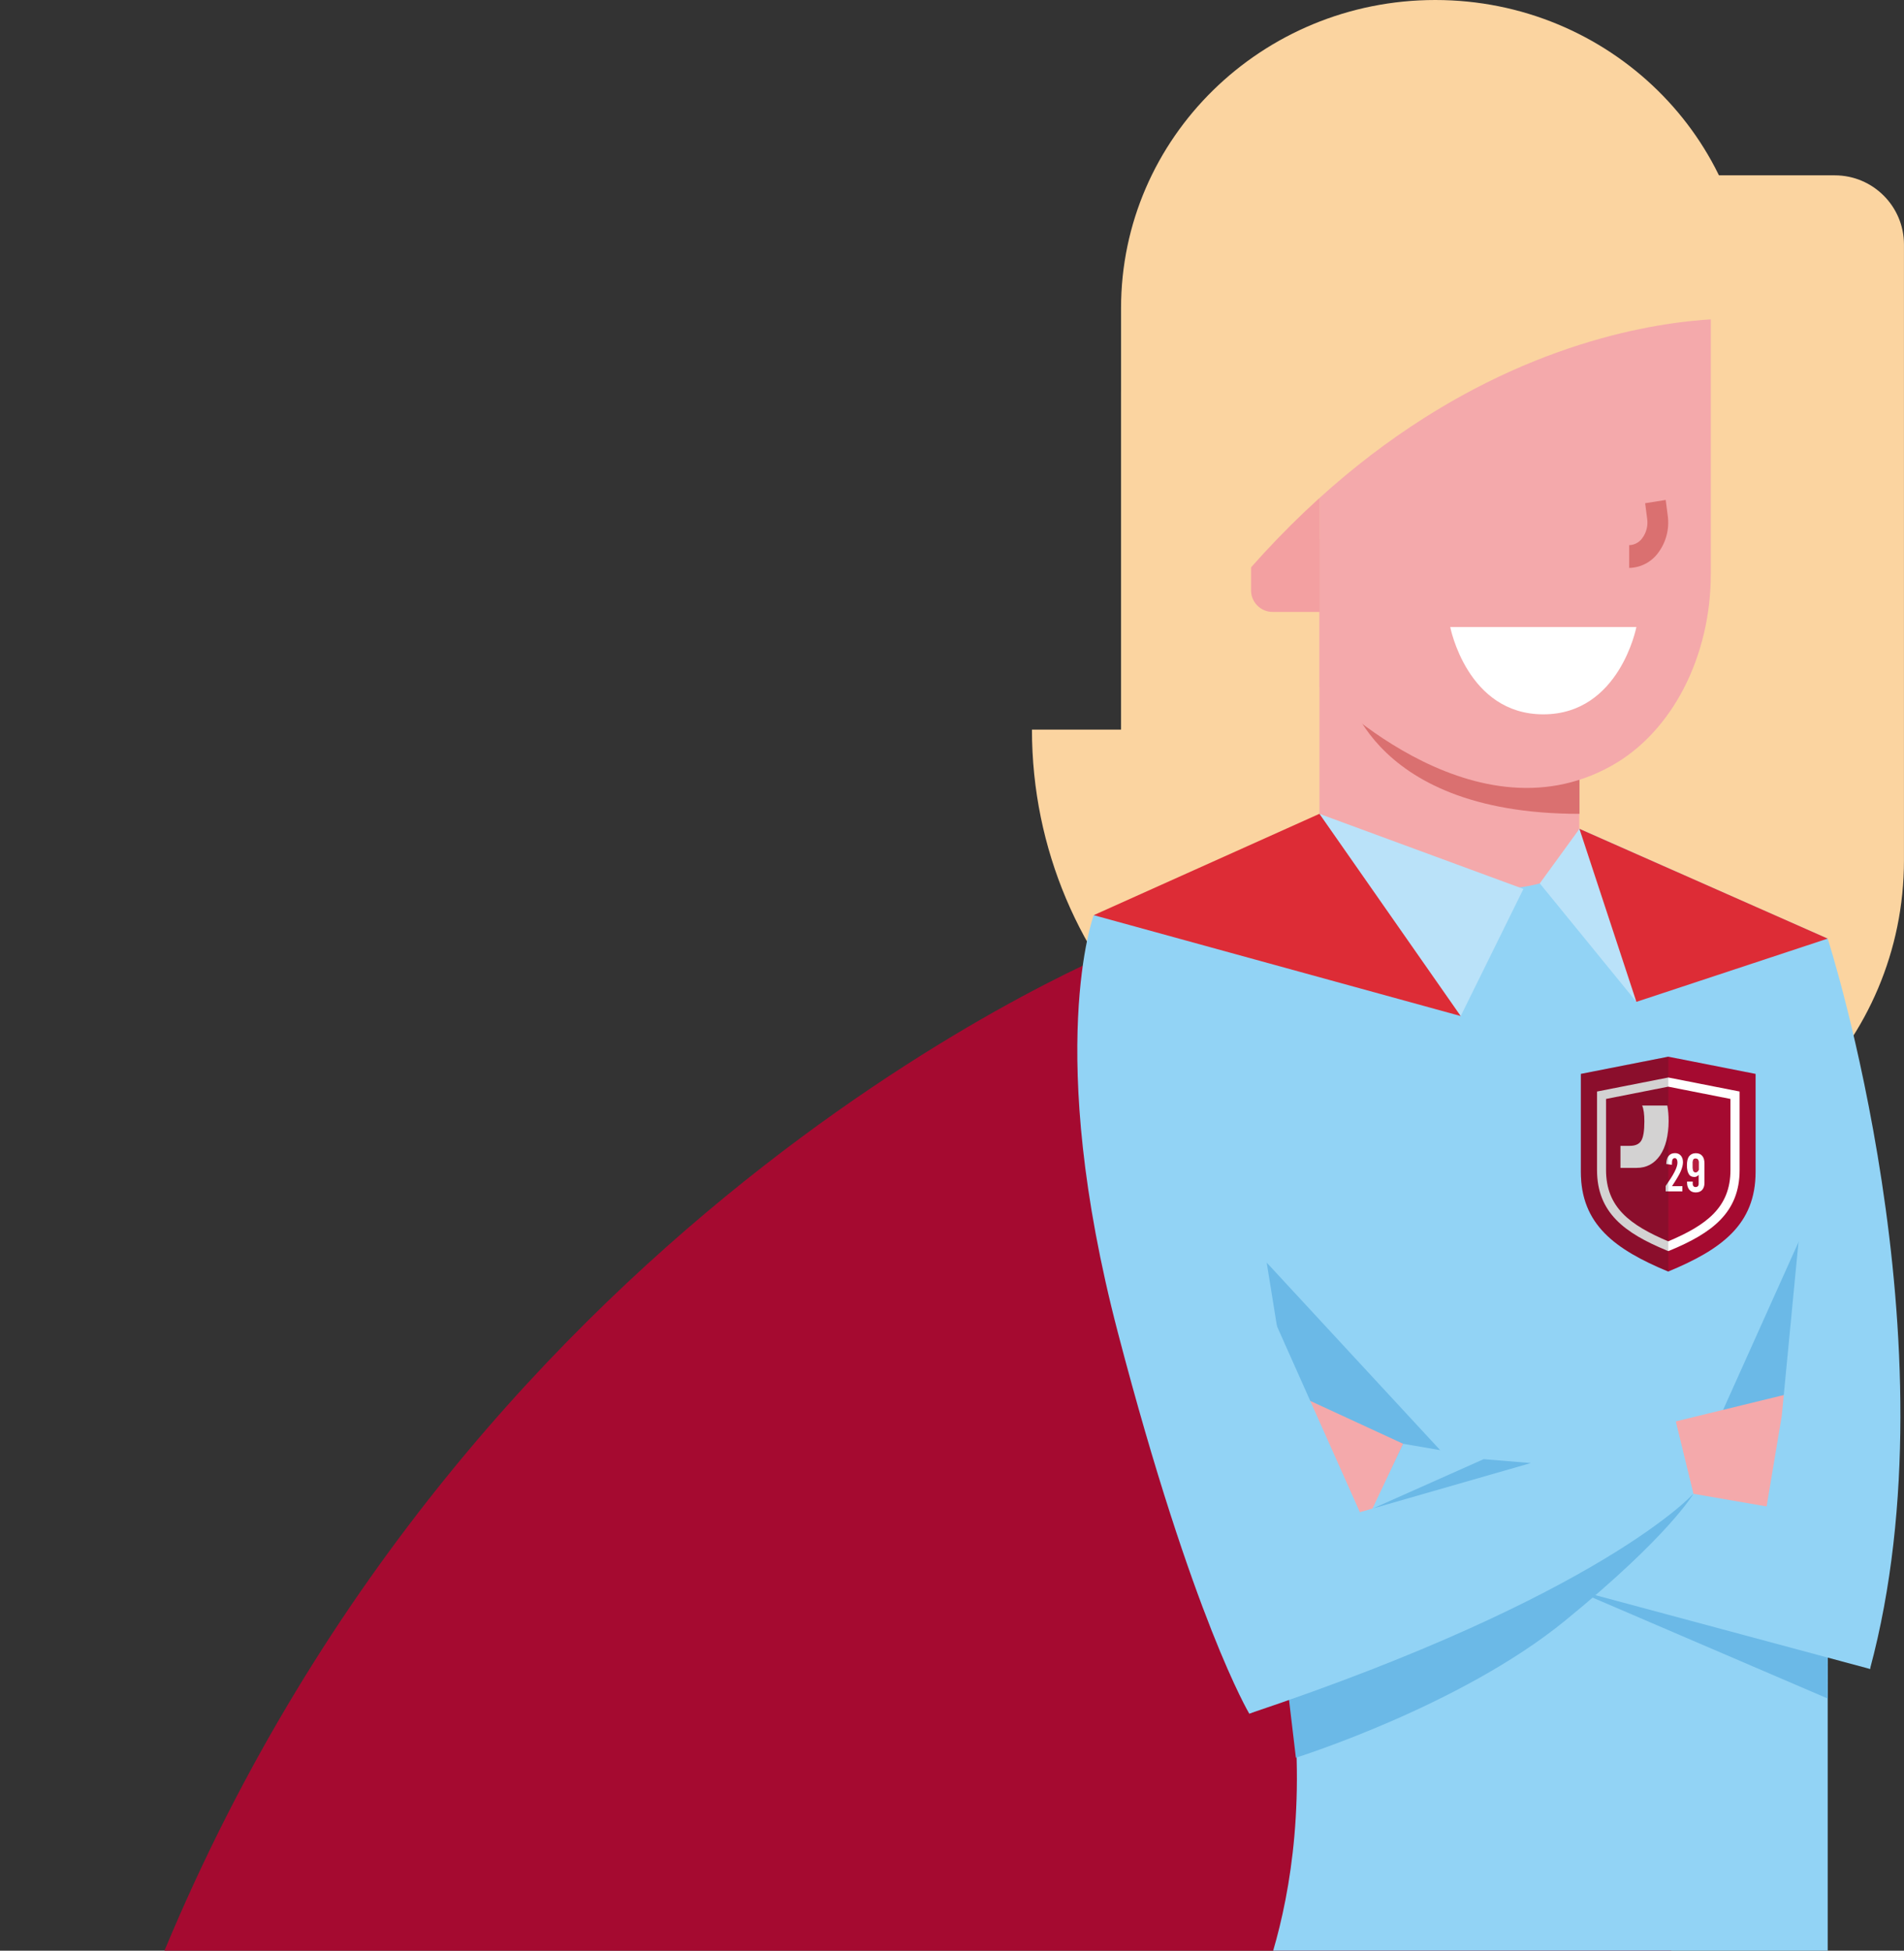 <?xml version="1.0" encoding="UTF-8"?>
<svg id="uuid-c66e1003-e806-488d-b81a-3fd7db97b80c" data-name="Ebene_1" xmlns="http://www.w3.org/2000/svg" width="544.51" height="557.71" viewBox="0 0 544.51 557.71">
  <rect x="0" y="0" width="544.51" height="557.71" fill="#333333" stroke="none"/>
  <path d="M477.93,557.71l1.64-279.94-157.09-7.39s-185.95,72.3-275.45,287.33h430.9Z" fill="#a50a30"/>
  <rect width="544.51" height="557.71" fill="none"/>
  <g id="uuid-967082f7-e5d0-448a-b55f-3bcea6dbc8e9" data-name="g24">
    <path id="uuid-62722843-2768-4685-bc48-75980be40d5d" data-name="path26" d="M447.49,332.82h-28.15c-68.61,0-124.22-55.62-124.22-124.22h152.37v124.22Z" fill="#fbd4a0"/>
  </g>
  <g id="uuid-05dc2dae-1832-4613-b73d-4b04066abaaa" data-name="g28">
    <path id="uuid-dde7b910-ea23-480b-88f5-67301b966fba" data-name="path30" d="M382.7,50.13h142.01c10.93,0,19.79,8.86,19.79,19.79v176.03c0,51.98-42.14,94.12-94.12,94.12h-129.78V112.23c0-34.29,27.8-62.1,62.1-62.1" fill="#fbd4a0"/>
  </g>
  <path d="M364.09,557.71h158.6v-289.35l-70.99-31.38-74.69,3.81-64.22,20.88,1.35,91.03c68.87,95.68,59.91,171.09,49.96,205.01Z" fill="#92d3f5"/>
  <g id="uuid-41f0b5d3-70f8-4b2f-a6fe-99f799128096" data-name="g36">
    <path id="uuid-c1192a00-9ecf-4caf-b214-bb37a62202b6" data-name="path38" d="M440.35,450.28l82.34,35.33.04-27.73-82.38-7.61Z" fill="#6bb9e7"/>
  </g>
  <g id="uuid-afa48c22-4f06-45d2-a3bf-bdde22d18bd6" data-name="g40">
    <path id="uuid-11b6ecd8-176b-4b89-83dc-b5a9ab7eeb36" data-name="path42" d="M451.65,240.77s2.23,13.39-25.16,13.39-49.15-13.39-49.15-13.39v-86.61h74.31v86.61Z" fill="#f4a9ab"/>
  </g>
  <g id="uuid-3fb13e59-3e94-4993-9230-0e12f963a23d" data-name="g44">
    <path id="uuid-1f84ea0b-8a58-45c9-a56c-5b3dd86bb700" data-name="path46" d="M377.34,232.68l58.33,21.47-17.93,36.34-60.18-43.39,19.79-14.41Z" fill="#bae2f9"/>
  </g>
  <g id="uuid-846594a9-de78-4b67-a1c7-b12a1b5cf1a9" data-name="g48">
    <path id="uuid-2c461935-c9e8-4cd0-87a6-b4043c2e9d38" data-name="path50" d="M451.7,232.68v-38.31h-67.31s5.27,38.31,67.31,38.31" fill="#da7070"/>
  </g>
  <g id="uuid-c6d00b84-7284-4f46-a759-d2aafdf46c74" data-name="g52">
    <path id="uuid-01dcf269-e673-4b3e-a663-86e22b688643" data-name="path54" d="M357.78,125.65h19.63v49.3h-13.47c-3.4,0-6.16-2.76-6.16-6.16h0v-43.15Z" fill="#f3a0a1"/>
  </g>
  <g id="uuid-01894d0e-a699-47ac-b5f6-abaae6fd67ac" data-name="g56">
    <path id="uuid-19165643-8706-43b4-94b6-4042bf29740f" data-name="path58" d="M364.34,84.87v46.81h13.07v64.77s42.92,44.99,83.33,22.56c17.7-9.82,28.52-31.63,28.52-54.9v-79.24c.07-12.89-2.69-25.63-8.08-37.33-10.55-22.68-30.45-37.98-53.23-37.98h-2.3c-33.86.01-61.31,33.73-61.31,75.31" fill="#f4a9ab"/>
  </g>
  <g id="uuid-e687ceee-a6c1-40b2-8696-bef6ae89e175" data-name="g60">
    <path id="uuid-9539f804-b202-4c71-8436-073cc90ec66e" data-name="path62" d="M465.91,162.37c3.23-.06,6.26-1.61,8.2-4.19,2.35-3.07,3.37-6.96,2.83-10.79l-.58-4.45-5.88.93.58,4.45c.29,1.98-.23,3.99-1.43,5.59-.87,1.19-2.24,1.91-3.71,1.95v6.53Z" fill="#da7070"/>
  </g>
  <g id="uuid-0b547647-1d86-41a8-a9ac-db289b7aa93e" data-name="g64">
    <path id="uuid-d83df94b-cdd7-4e63-811c-d260dcd26477" data-name="path66" d="M414.74,179.26s4.81,24.97,26.62,24.97,26.62-24.97,26.62-24.97h-53.24Z" fill="#fff"/>
  </g>
  <g id="uuid-2b3d8be7-9e04-4f34-8564-3383b23b22e2" data-name="g68">
    <path id="uuid-92cfd42c-327e-4e62-93be-52b56f7a64cc" data-name="path70" d="M500.35,91.22s-103.85-9.22-179.75,123.41v-126.55C320.61,39.44,360.85,0,410.47,0s89.87,39.44,89.87,88.08v3.13Z" fill="#fbd4a0"/>
  </g>
  <g id="uuid-257075a7-0b53-403d-93bf-00c42d154f6b" data-name="g72">
    <path id="uuid-70508b1d-cc81-455c-97a8-56fc73b9b4b6" data-name="path74" d="M451.69,236.97l-11.34,15.59,27.63,33.87,11.7-37.09-27.99-12.36Z" fill="#bae2f9"/>
  </g>
  <g id="uuid-8144fb98-86ae-47ec-a0c0-6b019bc3f4db" data-name="g76">
    <path id="uuid-acd0ac11-58ef-432f-b423-e624f45c44fd" data-name="path78" d="M515.03,353.58l-24.23,53.91,18.07,7.64,6.17-61.55Z" fill="#6bb9e7"/>
  </g>
  <g id="uuid-aaa3f347-52ae-4dd8-8f13-f892cbd73c25" data-name="g80">
    <path id="uuid-f457cef0-b373-489c-ae82-0b9cc6410bd9" data-name="path82" d="M362.24,360.97l68.76,74.31-54.02,17.1-14.73-91.42Z" fill="#6bb9e7"/>
  </g>
  <g id="uuid-dee439c1-659a-49ae-90f7-76294cc1ee39" data-name="g84">
    <path id="uuid-9ed8a38d-f368-40ce-9ea2-31b316a7505d" data-name="path86" d="M401.28,412.78l-15.8,34.23c-3.06,6.63-10.91,9.52-17.54,6.46l-27.16-12.53,17.93-38.86c1.88-4.07,6.7-5.85,10.77-3.97l31.79,14.67Z" fill="#f4a9ab"/>
  </g>
  <g id="uuid-e29c3f81-8d76-41cf-b461-d8c609b24028" data-name="g88">
    <path id="uuid-7da7fd8e-7d5c-41e6-ada5-34e6ba3103b4" data-name="path90" d="M523.04,404.05l10.14,41.58-29.06,7.09c-7.09,1.73-14.24-2.62-15.97-9.71l-8.93-36.62,34.01-8.3c4.35-1.06,8.75,1.61,9.81,5.96" fill="#f4a9ab"/>
  </g>
  <g id="uuid-1adeea58-97e5-4f48-be9c-de8352f0151b" data-name="g92">
    <path id="uuid-0021099a-7e0e-4190-ac08-823c1fd1d4bf" data-name="path94" d="M534.27,435.7l-132.99-22.92-11.98,25.29,145.49,39.09-.53-41.45Z" fill="#92d3f5"/>
  </g>
  <g id="uuid-eb1da9b9-7429-49e1-b788-bd7d2ce9aa3e" data-name="g96">
    <path id="uuid-0b18b5df-c2d8-4dbb-929d-5bf92c13e066" data-name="path98" d="M405.13,468.73l-92.35-207.07s-14.25,38.38,6.92,119.35c21.48,82.13,37.57,108.93,37.57,108.93l47.86-21.2Z" fill="#92d3f5"/>
  </g>
  <g id="uuid-75b7f429-d40b-48ea-ac0b-6a7226d89be7" data-name="g100">
    <path id="uuid-78222b8c-77d9-4b8c-b396-138a144b35cc" data-name="path102" d="M522.69,268.35s37.19,115.56,12.1,208.8l-10.28-4.94-24.79-8.64,9.83-58.76,13.15-136.46Z" fill="#92d3f5"/>
  </g>
  <g id="uuid-408dfd60-4d74-451a-96d7-5b4cdc9fc24c" data-name="g104">
    <path id="uuid-134c9710-8df2-49f4-9166-83e38897c346" data-name="path106" d="M484.27,427.08s-6.83,11.95-36.78,36.35c-29.94,24.4-76.89,39.1-76.89,39.1l-3.01-25.37,116.67-50.07Z" fill="#6bb9e7"/>
  </g>
  <g id="uuid-fd7a16f6-10a9-47fb-9d56-51f3b43f7e8a" data-name="g108">
    <path id="uuid-cf4547ac-403a-43f7-9450-b0cff53a5a1f" data-name="path110" d="M357.27,489.93c100.94-33.82,126.99-62.85,126.99-62.85l-5.05-20.69-132.97,38.2,11.03,45.34Z" fill="#92d3f5"/>
  </g>
  <g id="uuid-48bf30ec-0e61-45c3-a1ee-cd4fcab50ecc" data-name="g112">
    <path id="uuid-5190c3e9-cfad-4f4d-873f-9261f7c9f36e" data-name="path114" d="M392.77,431.22l31.53-14.04,13.5,1.11-45.03,12.94Z" fill="#6bb9e7"/>
  </g>
  <g id="uuid-8f593d8d-e322-4e8f-bce9-159d294cd0d4" data-name="g116">
    <path id="uuid-406b8318-5456-468e-bfe9-955a2587a18b" data-name="path118" d="M377.34,232.68l40.39,57.81-104.95-28.84,64.56-28.98Z" fill="#dd2c36"/>
  </g>
  <g id="uuid-4bc8a093-cb1a-4993-9913-b35b0e517433" data-name="g120">
    <path id="uuid-1c4ebd36-81d5-463d-9fd0-a25ec8327198" data-name="path122" d="M451.69,236.97l16.29,49.46,54.71-18.08-70.99-31.38Z" fill="#dd2c36"/>
  </g>
  <g id="uuid-f7caf193-7691-443c-a5e6-bce1e281f29a" data-name="uuid-9c8bff54-04d1-4023-b1a6-198b20e44086">
    <path d="M502.07,307.04v28c0,7.52-2.43,13.07-6.77,17.52s-10.58,7.82-18.23,10.98c-15.2-6.34-24.97-13.44-24.97-28.51v-28l25-4.92,24.97,4.92h0Z" fill="#a50a30"/>
    <path d="M477.1,357.69l-.5-.2c-11.93-4.95-19.88-10.75-19.88-22.98v-22.44l20.39-4.01,20.39,4.01v22.44c0,12.2-7.95,18.03-19.88,22.98l-.5.2h0ZM459.3,314.19v20.32c0,10.65,6.81,15.74,17.79,20.39,10.98-4.65,17.79-9.74,17.79-20.39v-20.32l-17.79-3.51-17.79,3.51h0Z" fill="#fff"/>
    <path d="M484.51,336.5c.24,0,.47-.03.67-.13.2-.1.4-.24.61-.47v2.63c0,.24-.07.47-.24.61-.17.17-.37.24-.61.24-.27,0-.47-.07-.61-.24-.17-.17-.24-.37-.24-.61v-.71h-1.62v.34c0,.84.24,1.52.67,2.02s1.04.74,1.79.74c.81,0,1.42-.24,1.85-.71s.67-1.15.67-1.99v-5.53c0-.98-.2-1.72-.64-2.22-.4-.5-1.04-.77-1.82-.77-.84,0-1.48.3-1.92.87-.44.57-.64,1.45-.64,2.59s.17,1.92.54,2.49c.3.57.84.84,1.52.84h0ZM484.11,332.35c0-.37.07-.64.2-.81.13-.2.34-.27.61-.27s.5.1.64.27c.17.17.24.4.24.74v2.22c-.1.2-.24.37-.37.5-.13.1-.3.17-.5.17-.27,0-.47-.1-.61-.3s-.2-.54-.2-.94v-1.58h0Z" fill="#fff"/>
    <path d="M474.74,330.33c1.62-2.39,2.43-5.66,2.43-9.81,0-1.65-.1-3.13-.34-4.45h-7.21c.44.98.64,2.49.64,4.55,0,2.73-.3,4.55-.91,5.53s-1.69,1.45-3.27,1.45h-2.66v6.3h4.65c2.83,0,5.02-1.21,6.67-3.57h0Z" fill="#fff"/>
    <path d="M481.17,339.12h-3c1.25-1.89,2.09-3.3,2.49-4.25s.64-1.82.64-2.59-.2-1.42-.61-1.89-.98-.71-1.65-.71c-.81,0-1.42.27-1.85.81s-.67,1.32-.67,2.32l1.62.2v-.4c0-.54.07-.94.2-1.15.13-.24.34-.34.64-.34.24,0,.4.1.54.34s.2.54.2.94c0,.67-.27,1.55-.84,2.66s-1.42,2.43-2.53,4.01v1.55h4.78v-1.52h.03,0Z" fill="#fff"/>
    <path d="M484.91,335.11c.2,0,.37-.07.5-.17s.27-.27.37-.5v-2.22c0-.3-.07-.54-.24-.74-.17-.17-.37-.27-.64-.27s-.47.1-.61.27c-.13.2-.2.47-.2.81v1.52c0,.44.07.74.2.94.13.27.34.37.61.37h0Z" fill="#b71e3f"/>
    <g opacity=".2">
      <path d="M477.1,302.12v61.43c-15.23-6.34-25-13.44-25-28.51v-28l25-4.92h0Z" fill="#221e20"/>
    </g>
  </g>
</svg>